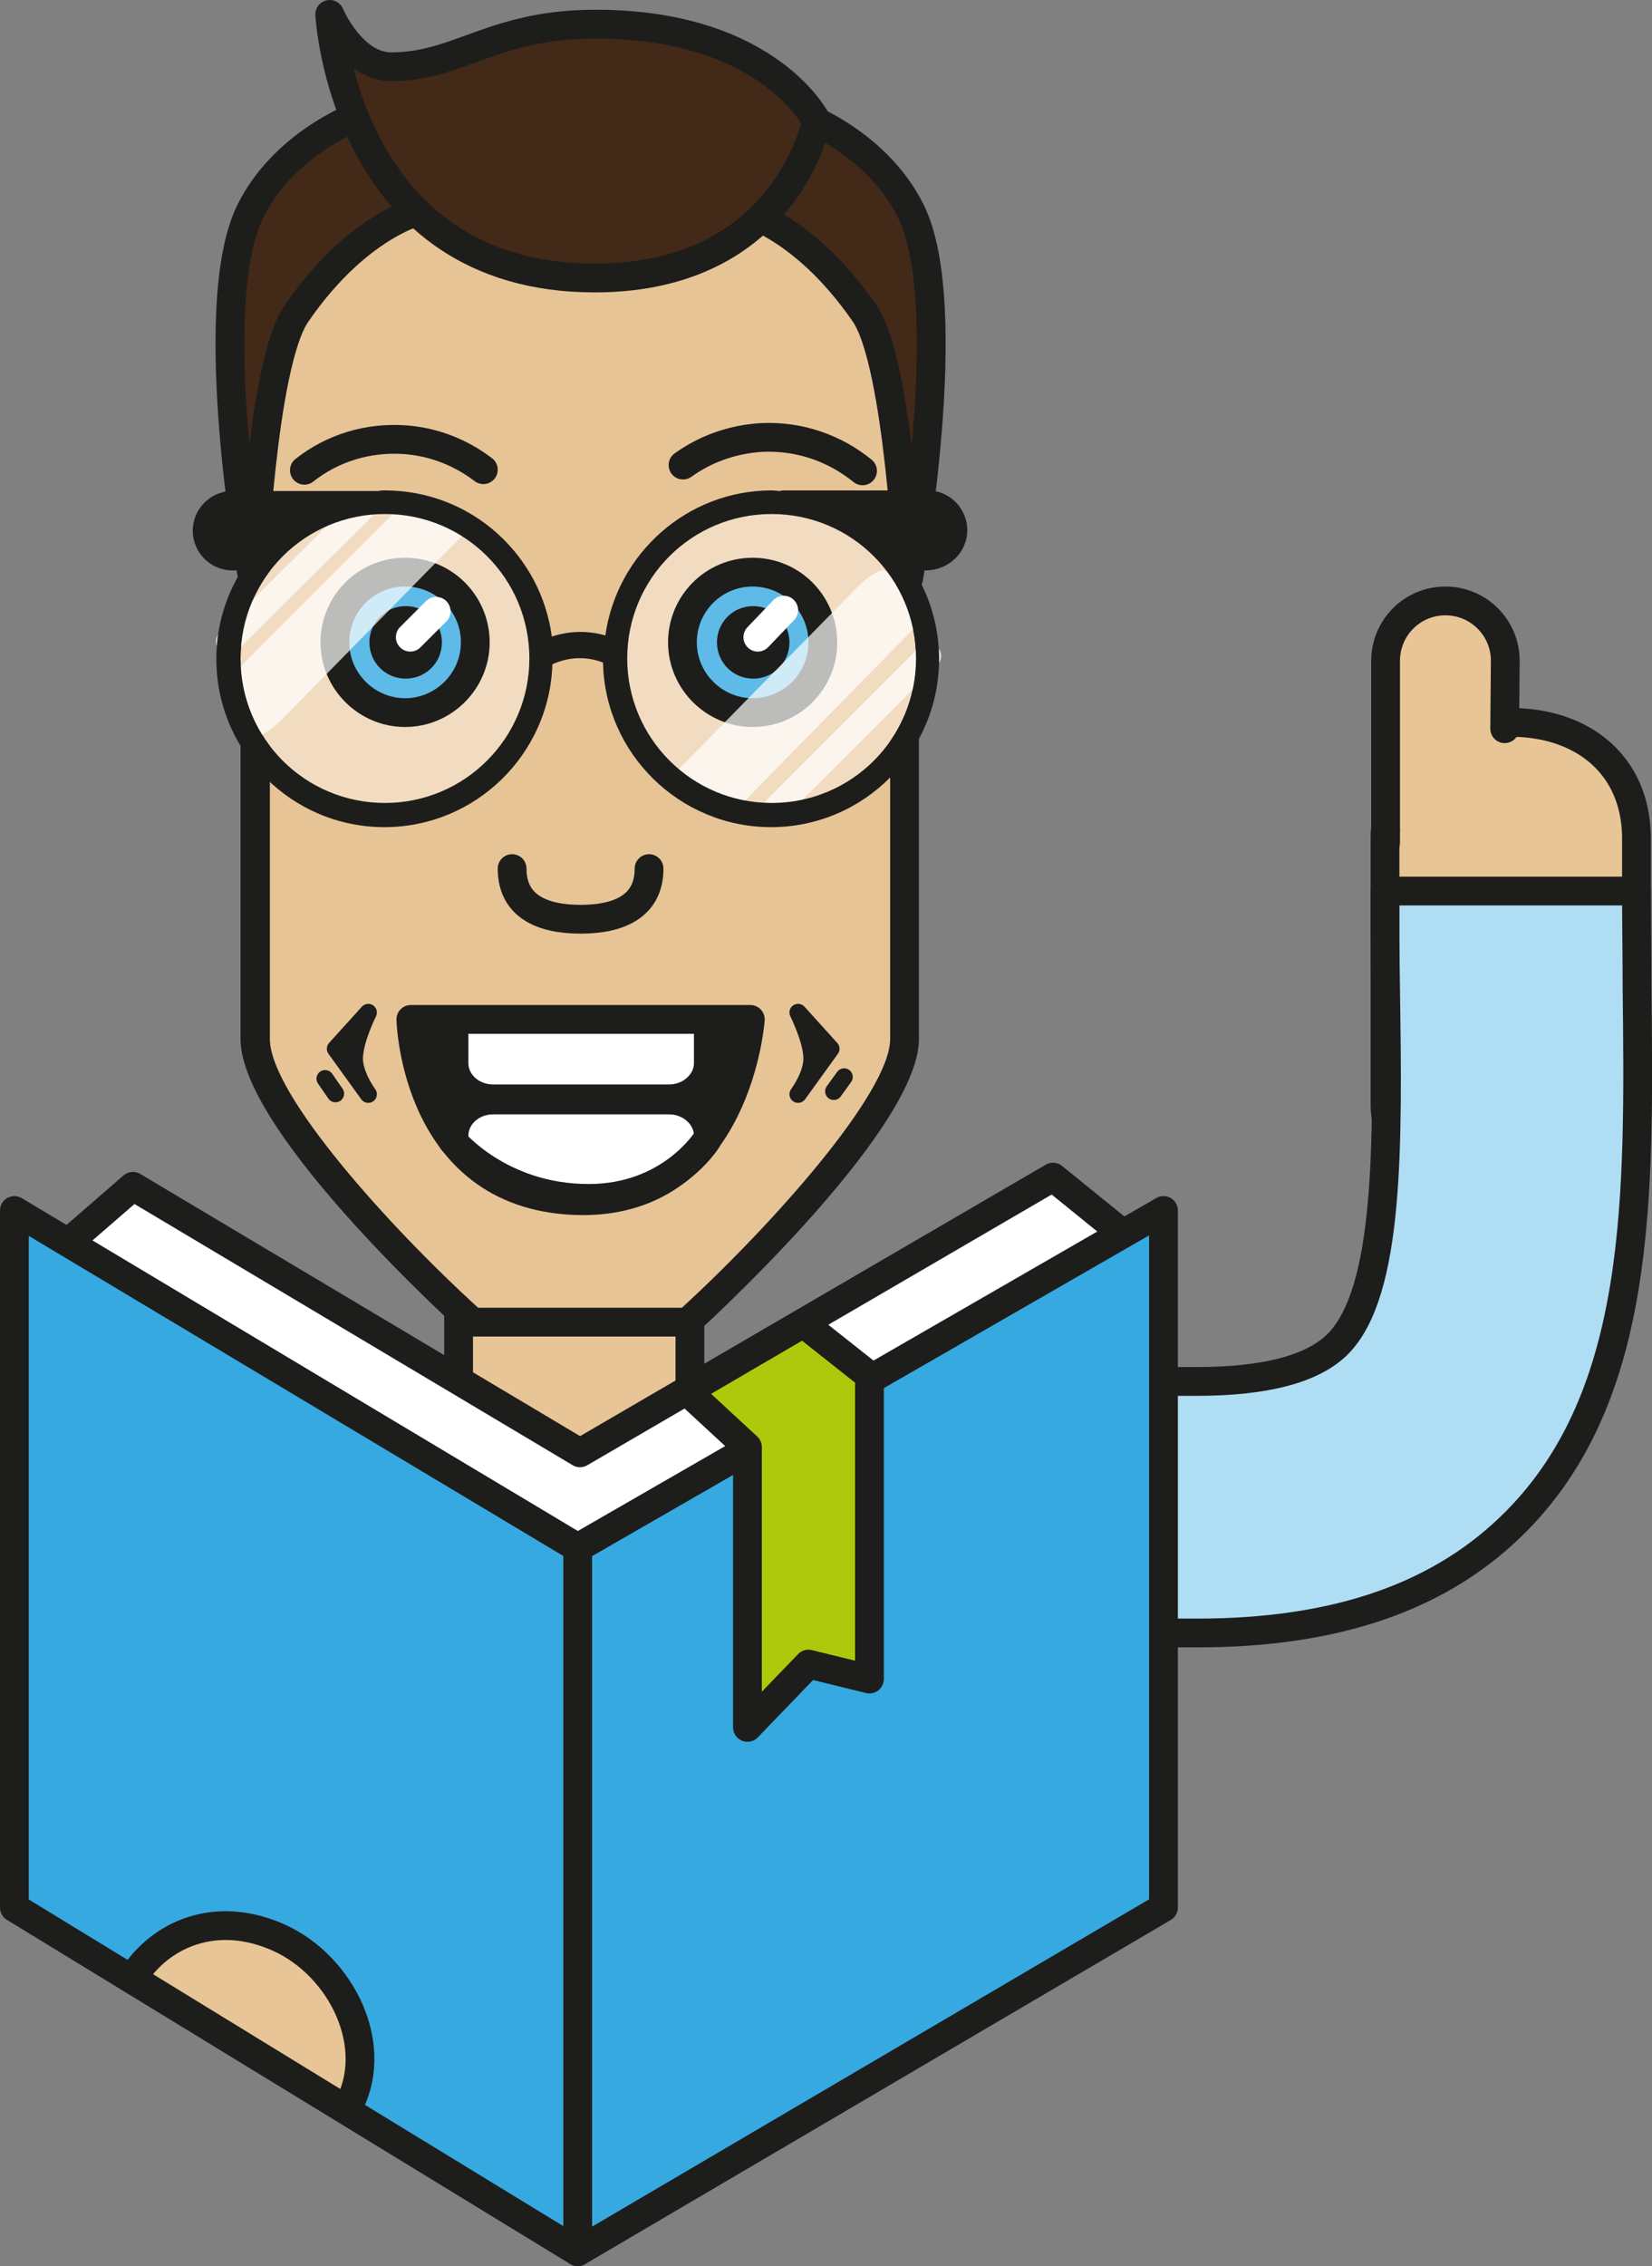 <?xml version="1.0" encoding="utf-8"?>
<!-- Generator: Adobe Illustrator 16.0.0, SVG Export Plug-In . SVG Version: 6.00 Build 0)  -->
<!DOCTYPE svg PUBLIC "-//W3C//DTD SVG 1.1//EN" "http://www.w3.org/Graphics/SVG/1.1/DTD/svg11.dtd">
<svg version="1.1" id="Ebene_1" xmlns:x="http://ns.adobe.com/Extensibility/1.0/" xmlns:i="http://ns.adobe.com/AdobeIllustrator/10.0/" xmlns:graph="http://ns.adobe.com/Graphs/1.0/"
	 xmlns="http://www.w3.org/2000/svg" xmlns:xlink="http://www.w3.org/1999/xlink" xmlns:a="http://ns.adobe.com/AdobeSVGViewerExtensions/3.0/"
	 x="0px" y="0px" width="287.1px" height="393.7px" viewBox="128.9 139.7 287.1 393.7"
	 style="enable-background:new 128.9 139.7 287.1 393.7;" xml:space="preserve">
<rect x="128.9" y="139.7" width="287.1" height="393.7" fill="#808080" stroke="none"/>
<style type="text/css">
<![CDATA[
	.st0{fill:#AFDDF3;stroke:#1D1D1B;stroke-width:5;stroke-linejoin:round;stroke-miterlimit:10;}
	.st1{fill:none;stroke:#1D1D1B;stroke-width:5;stroke-linecap:round;stroke-miterlimit:10;}
	.st2{fill:#E7C496;}
	.st3{fill:#E8C597;stroke:#1D1D1B;stroke-width:5;stroke-miterlimit:10;}
	.st4{fill:#5EBBE7;stroke:#1D1D1B;stroke-width:5;stroke-linecap:round;stroke-linejoin:round;stroke-miterlimit:10;}
	.st5{fill:#1D1D1B;}
	.st6{fill:none;stroke:#FFFFFF;stroke-width:5;stroke-linecap:round;stroke-linejoin:round;stroke-miterlimit:10;}
	.st7{fill:#E8C597;stroke:#1D1D1B;stroke-width:5;stroke-linecap:round;stroke-miterlimit:10;}
	.st8{fill:#AEC90B;stroke:#1D1D1B;stroke-width:5;stroke-linecap:round;stroke-linejoin:round;stroke-miterlimit:10;}
	.st9{fill:#F1DCC1;}
	.st10{fill:#36A9E1;stroke:#1D1D1B;stroke-width:5;stroke-linecap:round;stroke-linejoin:round;stroke-miterlimit:10;}
	.st11{fill:#1D1D1B;stroke:#1D1D1B;stroke-width:3;stroke-linecap:round;stroke-linejoin:round;stroke-miterlimit:10;}
	.st12{fill:#1D1D1B;stroke:#1D1D1B;stroke-width:5;stroke-linecap:round;stroke-linejoin:round;stroke-miterlimit:10;}
	.st13{opacity:0.7;fill:#FFFFFF;}
	.st14{fill:#422918;stroke:#1D1D1B;stroke-width:5;stroke-linecap:round;stroke-linejoin:round;stroke-miterlimit:10;}
	.st15{fill:none;stroke:#1D1D1B;stroke-width:3;stroke-linecap:round;stroke-linejoin:round;stroke-miterlimit:10;}
	.st16{fill:none;stroke:#1D1D1B;stroke-width:5;stroke-linecap:round;stroke-linejoin:round;stroke-miterlimit:10;}
	.st17{fill:#FFFFFF;stroke:#1D1D1B;stroke-width:5;stroke-linecap:round;stroke-linejoin:round;stroke-miterlimit:10;}
]]>
</style>
<g>
	<g>
		<g>
			<g>
				<line class="st3" x1="391.8" y1="285" x2="391.8" y2="331.8"/>
				<path class="st3" d="M391.4,347.9c-12.1,0-21.8-7.2-21.8-16.2V285c0-8.9,10-19.8,22.1-19.8c12.2,0.1,21.4,7.3,21.6,19.8v46.7
					C413.3,340.7,403.5,347.9,391.4,347.9z"/>
			</g>
			<path class="st0" d="M268,379.7h68.8c12.1,0,20.3-2.2,24.6-6.5c9-9.1,8.7-34.6,8.3-61.5c-0.1-5.6-0.1-11.3-0.1-17.2h43.7
				c0,5.7,0.1,11.2,0.1,16.6c0.4,36.4,0.9,70.7-20.9,92.8c-12.9,13.1-31.1,19.5-55.6,19.5h-48.8v37.9l-36.4,20.6V418L268,379.7z"/>
			<line class="st1" x1="248.8" y1="379.6" x2="266.7" y2="379.6"/>
			<path class="st7" d="M390.4,266.3l0.1-11.8c0-5.8-4.7-10.4-10.4-10.4c-5.8,0-10.4,4.7-10.4,10.4v31.6"/>
			<g>
				<line class="st3" x1="229.1" y1="348.6" x2="229.1" y2="387.7"/>
				<path class="st3" d="M290.2,379.6h-41.4v-19.9c0-7.5-9-13.6-20.1-13.6c-11.1,0-20.1,6.1-20.1,13.6v19.9l-40.7,0
					c-20.5,0-27.6,16.6-27.6,37.1l27.6,40.8l159.4-40.8C327.4,396.3,310.7,379.6,290.2,379.6z"/>
			</g>
		</g>
		<g>
			<g>
				<path class="st2" d="M211,369.4c-11.2-10.1-37.8-36.8-37.8-49.2V188c1-3.7,11.5-37.1,58.1-37.1c46.8,0,54.2,33.2,54.8,36.3v133
					c0,12.2-26.6,39-37.8,49.2H211z"/>
				<path class="st5" d="M231.3,153.4c19.3,0,34,5.8,43.6,17.1c6.4,7.6,8.4,15.3,8.7,17v132.7c0,9.4-20.7,32.5-36.2,46.7H212
					c-15.5-14.1-36.2-37.1-36.2-46.7V188.4c0.6-2,3.3-9.8,10.2-17.4C196.6,159.3,211.9,153.4,231.3,153.4 M231.3,148.4
					c-51,0-60.6,39.3-60.6,39.3s0,122.4,0,132.5c0,16.6,39.3,51.7,39.3,51.7h39.3c0,0,39.3-35.4,39.3-51.7c0-21.8,0-133.2,0-133.2
					S282.3,148.4,231.3,148.4L231.3,148.4z"/>
			</g>
			<path class="st12" d="M200.3,316.8h59c0,0-2.2,31.5-29.1,31.5C201,348.2,200.3,316.8,200.3,316.8z"/>
			<path class="st17" d="M252,319.3v5.1c0,3.4-3.1,6.2-6.8,6.2h-30.6c-3.8,0-6.8-2.8-6.8-6.2v-5.1"/>
			<path class="st17" d="M251.7,337.8l0.3-0.8c0-3.4-3.1-6.2-6.8-6.2h-30.6c-3.8,0-6.8,2.8-6.8,6.2l-0.3,0.8c0,0,8.2,10.1,23.7,10.1
				C245.4,347.9,251.7,337.8,251.7,337.8z"/>
			<path class="st11" d="M267.6,315.6c0,0,2.2,4.4,2.4,7.5c0.3,3.1-2.4,6.7-2.4,6.7l5.7-7.9L267.6,315.6z"/>
			<path class="st11" d="M192.9,315.6c0,0-2.2,4.4-2.4,7.5c-0.3,3.1,2.4,6.7,2.4,6.7l-5.7-7.9L192.9,315.6z"/>
			<line class="st15" x1="273.8" y1="329.3" x2="275.6" y2="326.8"/>
			<line class="st15" x1="187.2" y1="329.7" x2="185.4" y2="327.1"/>
			<path class="st16" d="M212.9,221.3c-3.8-2.9-8.4-4.8-13.5-5.2c-6.6-0.5-12.8,1.5-17.6,5.3"/>
			<path class="st16" d="M247.6,220.5c3.9-2.8,8.6-4.5,13.7-4.8c6.6-0.3,12.7,1.9,17.5,5.8"/>
			<path class="st16" d="M241.7,290.6c0,6.6-5.3,8.8-11.9,8.8c-6.6,0-11.9-2.2-11.9-8.8"/>
			<path class="st14" d="M172.8,240.2c0,0-8.6-47.2-0.4-63.8c6.3-12.7,20.3-17.2,20.3-17.2l10.6,16.7c0,0-11.6,1.9-22.9,18.3
				C174.4,202.9,172.8,240.2,172.8,240.2z"/>
			<path class="st14" d="M286.8,240.2c0,0,8.6-47.2,0.4-63.8c-6.3-12.7-20.3-17.2-20.3-17.2l-10.6,16.7c0,0,11.6,1.9,22.9,18.3
				C285.1,202.9,286.8,240.2,286.8,240.2z"/>
			<path class="st14" d="M186.2,142.2c0,0,2.4,45.9,46.2,45.8c33.3-0.1,38.4-27.3,38.4-27.3s-8.1-16.4-37.3-16.8
				c-18.8-0.3-24.5,7.4-36.7,7.4C190,151.2,186.2,142.2,186.2,142.2z"/>
			<g>
				<path class="st9" d="M288.1,254.1c0,13.9-11.2,25.1-25.1,25.1c-13.9,0-25.1-11.2-25.1-25.1c0-13.9,11.2-25.1,25.1-25.1
					C276.9,229,288.1,240.2,288.1,254.1z"/>
				<path class="st9" d="M170.7,254.1c0,13.9,11.2,25.1,25.1,25.1c13.9,0,25.1-11.2,25.1-25.1c0-13.9-11.2-25.1-25.1-25.1
					C181.9,229,170.7,240.2,170.7,254.1z"/>
			</g>
			<g>
				<path class="st4" d="M271.9,251.3c0,6.7-5.4,12.2-12.2,12.2c-6.7,0-12.2-5.5-12.2-12.2c0-6.7,5.4-12.2,12.2-12.2
					C266.5,239.1,271.9,244.6,271.9,251.3z"/>
				<path class="st5" d="M266.1,251.3c0,3.5-2.8,6.3-6.3,6.3c-3.5,0-6.3-2.8-6.3-6.3c0-3.5,2.8-6.3,6.3-6.3
					C263.3,245,266.1,247.8,266.1,251.3z"/>
				<line class="st6" x1="260.6" y1="250.4" x2="265.1" y2="245.7"/>
			</g>
			<g>
				<path class="st4" d="M211.5,251.3c0,6.7-5.5,12.2-12.2,12.2c-6.7,0-12.2-5.5-12.2-12.2c0-6.7,5.4-12.2,12.2-12.2
					C206.1,239.1,211.5,244.6,211.5,251.3z"/>
				<path class="st5" d="M205.7,251.3c0,3.5-2.8,6.3-6.3,6.3s-6.3-2.8-6.3-6.3c0-3.5,2.8-6.3,6.3-6.3S205.7,247.8,205.7,251.3z"/>
				<line class="st6" x1="200.2" y1="250.4" x2="204.7" y2="245.9"/>
			</g>
			<path class="st13" d="M173.3,267.7c-1.1,0-3-3.7-3.8-4.5c-1.7-1.7-1.5-5,0.2-6.7l28.6-28.6c1.7-1.7,5.4-1.4,7.1,0.4
				s6.5,2.4,3.5,4.8l-31.4,32C176.6,265.9,174.4,267.7,173.3,267.7z"/>
			<path class="st13" d="M166.9,255.1c-0.6,0,0.6-2,0.2-2.4c-0.9-0.9-0.9-2.2,0-3.1l23.8-23.7c0.9-0.9,2.2-0.9,3.1,0
				c0.9,0.9,0.9,2.2,0,3.1l-25.6,25.4C168,254.9,167.4,255.1,166.9,255.1z"/>
			<path class="st13" d="M282.3,238.8c1.1,0,4.5,3.1,5.3,4c1.7,1.7,1.7,4.5,0,6.2l-31.4,32c-1.7,1.7-6.1-0.1-7.8-1.8
				c-1.7-1.7-4.6-3.3-1.7-5.7l31.4-32C279,240.6,281.2,238.8,282.3,238.8z"/>
			<path class="st13" d="M290.3,251.5c0.6,0,1.1,0.2,1.5,0.6c0.9,0.9,0.9,2.2,0,3.1l-26.3,26.3c-0.9,0.9-2.2,0.9-3.1,0
				c-0.9-0.9-0.9-2.2,0-3.1l26.3-26.3C289.2,251.7,289.8,251.5,290.3,251.5z"/>
			<path class="st5" d="M297,231.8c0-3.8-3.1-6.9-6.9-6.9h-24.9c-0.2,0-0.5,0-0.7,0.1c-0.5,0-1-0.1-1.5-0.1
				c-14.7,0-26.9,11-28.9,25.2c-3.1-0.9-6.3-0.8-9.3,0.2c-1.9-14.3-14.1-25.4-29-25.4c-0.4,0-0.7,0-1.1,0.1c-0.2,0-0.3,0-0.5,0
				l-24.9,0c-3.8,0-6.9,3.1-6.9,6.9c0,3.8,3.1,6.9,6.9,6.9h1.6c-2.8,4.5-4.4,9.7-4.4,15.4c0,16.1,13.1,29.2,29.2,29.2
				c15.8,0,28.7-12.6,29.2-28.3c2.9-1.3,5.9-1.4,8.8-0.3c0.3,15.8,13.3,28.6,29.2,28.6c16.1,0,29.2-13.1,29.2-29.2
				c0-5.6-1.6-10.9-4.4-15.4h2.2C293.9,238.7,297,235.6,297,231.8z M195.8,279.2c-13.9,0-25.1-11.2-25.1-25.1
				c0-13.9,11.2-25.1,25.1-25.1c13.9,0,25.1,11.2,25.1,25.1C220.9,267.9,209.7,279.2,195.8,279.2z M288.1,254.1
				c0,13.9-11.2,25.1-25.1,25.1c-13.9,0-25.1-11.3-25.1-25.1c0-13.9,11.2-25.1,25.1-25.1C276.9,229,288.1,240.2,288.1,254.1z"/>
		</g>
	</g>
	<g>
		<defs>
			<rect id="SVGID_1_" x="166.8" y="297.9" width="160.1" height="93"/>
		</defs>
		<clipPath id="SVGID_2_">
			<use xlink:href="#SVGID_1_"  style="overflow:visible;"/>
		</clipPath>
	</g>
	<g>
		<polygon class="st17" points="140.7,355.6 152,345.8 229.7,392.1 311.9,344.2 324,354 229.3,408.6 		"/>
		<polygon class="st10" points="131.4,471.1 131.4,350 229.3,408.6 331.1,350 331.1,471.1 229.3,530.9 		"/>
		<polygon class="st8" points="258.8,391.1 248.3,381.4 268.5,369.6 280,378.7 280,431.4 269.4,428.8 258.8,439.8 		"/>
		<line class="st16" x1="229.3" y1="408.6" x2="229.3" y2="530.9"/>
	</g>
	<g>
		<path class="st3" d="M170.8,495"/>
		<path class="st3" d="M189.1,506.2c6.3-10.7-0.8-25-11.8-29.9c-11-4.9-20.7-0.5-25.4,7.1L189.1,506.2z"/>
	</g>
</g>
</svg>
